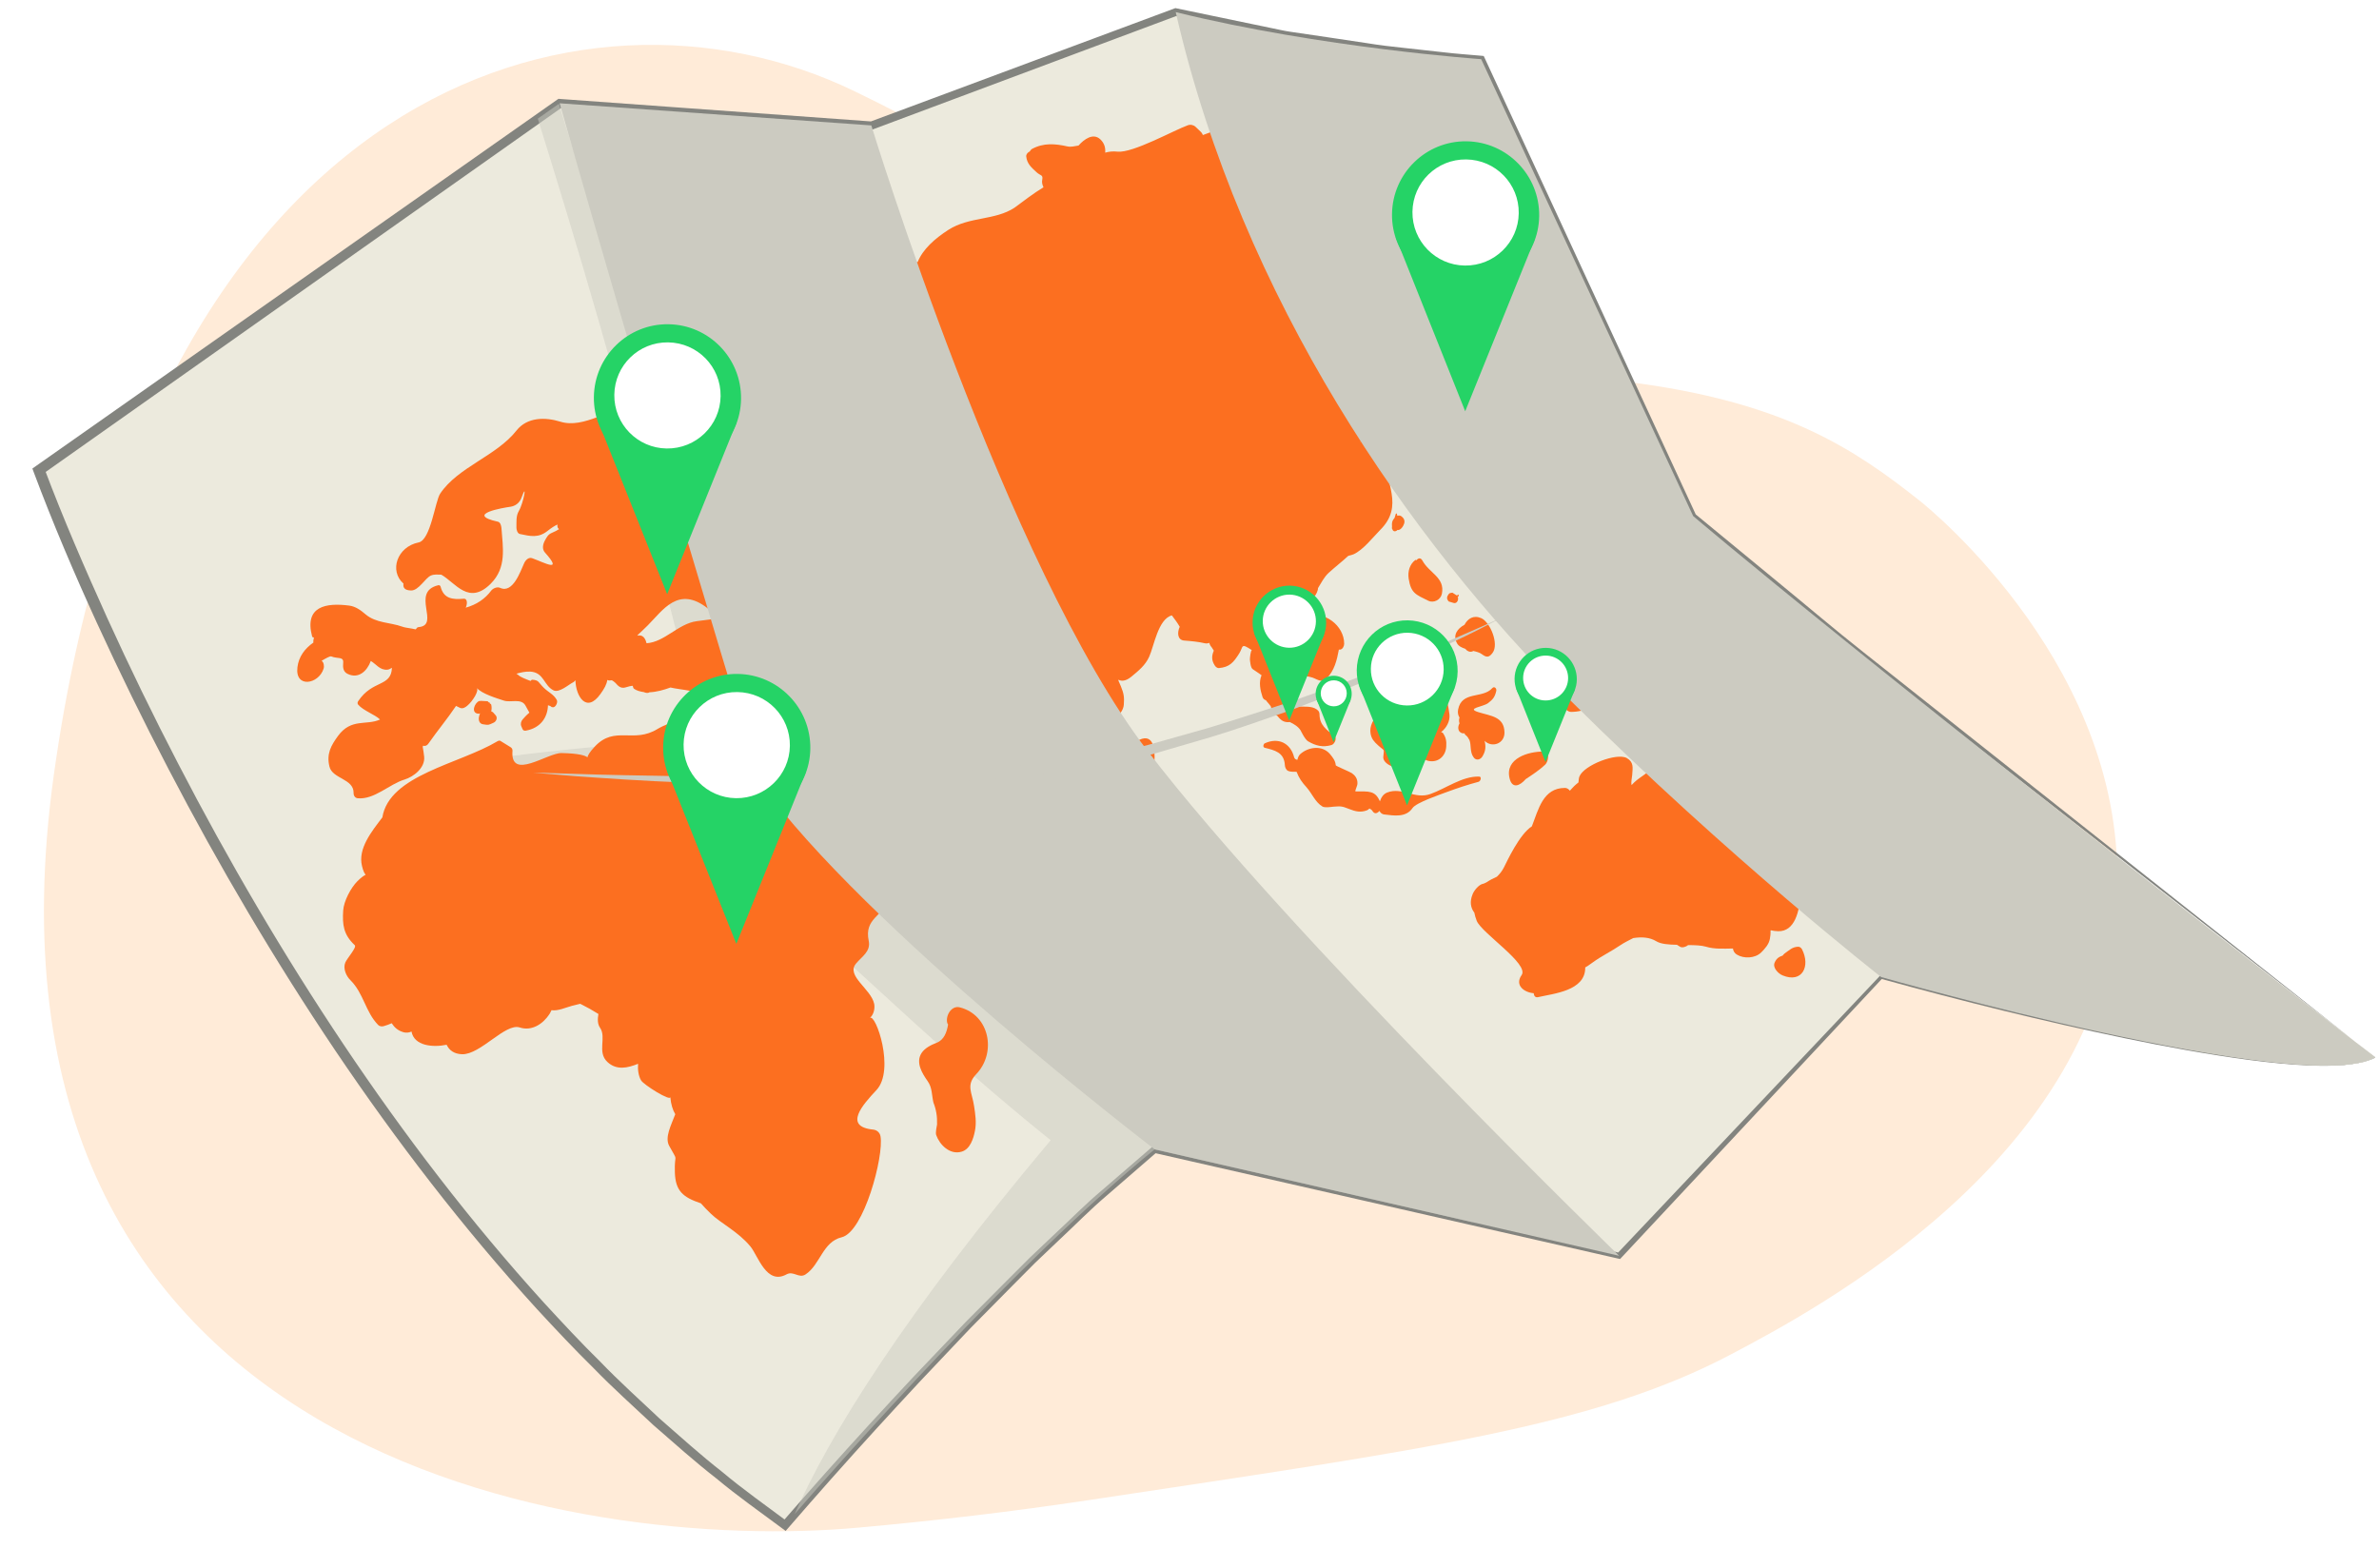 <svg width="264" height="174" viewBox="0 0 264 174" fill="none" xmlns="http://www.w3.org/2000/svg">
<g filter="url(#filter0_d_277_225)">
<path fill-rule="evenodd" clip-rule="evenodd" d="M234.902 95.342C233.413 124.48 201.398 141.403 192.145 146.291C176.908 154.346 158.162 156.862 120.764 162.503C112.332 163.77 103.969 164.763 95.229 165.551C64.559 168.333 -4.691 158.275 5.983 81.928C16.657 5.582 64.533 -8.516 94.784 6.104C125.035 20.716 128.433 31.887 180.572 38.384C198.017 40.558 205.85 45.882 213.04 51.583C214.341 52.611 236.177 70.45 234.902 95.342Z" fill="#FFEBD8"/>
</g>
<path d="M263.586 117.358C255.668 121.827 208.751 108.439 208.751 108.439L179.665 139.374C179.665 139.374 179.665 139.374 128.125 127.562C110.68 141.728 87.114 169.266 87.114 169.266C32.87 130.986 4.323 52.174 4.323 52.174L62.102 11.463L96.693 13.92C96.693 13.92 96.693 13.92 130.471 1.345C146.717 5.343 164.368 6.567 164.368 6.567L187.899 57.285C187.891 57.276 208.032 74.473 263.586 117.358Z" fill="#ECEADD"/>
<path d="M225.469 87.621L206.414 72.752C203.23 70.278 200.157 67.685 197.024 65.16L187.677 57.516L187.625 57.473L187.6 57.404L164.008 6.721L164.342 6.943C162.913 6.815 161.466 6.729 160.045 6.558L155.765 6.096C154.336 5.95 152.915 5.788 151.494 5.557L147.24 4.932L142.985 4.307C142.275 4.213 141.581 4.033 140.879 3.905L138.774 3.477L130.359 1.756L130.633 1.739L96.873 14.356L96.77 14.399L96.659 14.39L62.068 11.977L62.428 11.874L4.682 52.654L4.913 51.969C7.019 57.575 9.424 63.105 11.898 68.584C14.389 74.062 17.026 79.472 19.799 84.813C25.337 95.505 31.432 105.922 38.143 115.946C44.862 125.969 52.207 135.599 60.347 144.57C62.402 146.796 64.456 149.021 66.622 151.144C68.719 153.327 70.987 155.356 73.196 157.444C75.481 159.439 77.741 161.485 80.138 163.359C82.466 165.32 84.966 167.066 87.406 168.898L86.763 168.983C89.956 165.302 93.201 161.664 96.496 158.069C98.157 156.28 99.792 154.474 101.469 152.702L106.52 147.404C107.35 146.513 108.232 145.666 109.088 144.793L111.673 142.191L114.267 139.597L116.929 137.072C118.726 135.411 120.43 133.656 122.313 132.081L127.885 127.271L128.031 127.142L128.236 127.185L179.759 139.058L179.434 139.16L208.614 108.31L208.7 108.216L208.82 108.25C217.765 110.776 226.787 113.087 235.895 115.047C240.457 116.023 245.037 116.896 249.668 117.546C251.979 117.863 254.316 118.111 256.653 118.206C257.826 118.257 258.998 118.248 260.171 118.163C261.335 118.034 262.534 117.906 263.586 117.35L225.469 87.621ZM260.171 118.197C258.998 118.291 257.817 118.308 256.653 118.266C254.307 118.188 251.971 117.949 249.651 117.649C245.011 117.033 240.415 116.185 235.852 115.244C226.719 113.344 217.671 111.101 208.7 108.627L208.905 108.567L179.921 139.588L179.784 139.734L179.588 139.691L128.031 127.947L128.382 127.87L122.852 132.663C120.986 134.238 119.291 135.993 117.502 137.654L114.849 140.179L112.272 142.773L109.704 145.375C108.857 146.248 107.975 147.095 107.145 147.986L102.12 153.293C100.451 155.065 98.824 156.871 97.172 158.66C93.894 162.255 90.658 165.902 87.483 169.574L87.183 169.916L86.841 169.659C84.384 167.828 81.859 166.064 79.513 164.104C77.091 162.221 74.822 160.184 72.511 158.172C70.286 156.083 68 154.046 65.886 151.863C63.712 149.723 61.631 147.506 59.569 145.272C51.368 136.276 43.972 126.629 37.201 116.588C30.448 106.538 24.302 96.104 18.72 85.395C15.921 80.037 13.268 74.618 10.751 69.131C8.234 63.636 5.872 58.089 3.749 52.422L3.595 52.003L3.98 51.729L61.811 11.078L61.974 10.966L62.171 10.984L96.753 13.483L96.539 13.517L130.316 0.943L130.445 0.9L130.59 0.934L138.953 2.672L141.051 3.108C141.753 3.245 142.437 3.417 143.148 3.519L147.385 4.144L151.622 4.778C153.035 5.009 154.447 5.18 155.877 5.326L160.139 5.796C161.56 5.968 162.981 6.062 164.411 6.19L164.65 6.216L164.745 6.413L188.207 57.156L188.13 57.053L197.444 64.723C200.559 67.274 203.615 69.885 206.774 72.376L225.709 87.381L263.595 117.384C262.534 117.923 261.327 118.06 260.171 118.197Z" fill="#83847F"/>
<g opacity="0.5">
<path d="M89.853 83.564C96.582 85.164 121.996 86.782 121.996 86.782C121.996 86.782 113.41 89.684 92.421 91.362C102.976 100.11 125.386 124.044 134.014 126.192C138.534 127.322 152.033 131.773 163.846 135.754C156.21 134.007 144.92 131.414 128.125 127.57C112.88 139.948 92.969 162.538 88.184 168.042C92.165 159.062 100.391 145.837 116.595 126.552C93.166 107.703 83.202 93.074 64.901 87.801C51.445 84.591 51.445 84.591 51.445 84.591C51.445 84.591 66.339 82.502 73.264 82.485C80.189 82.468 75.524 74.738 72.477 59.082C70.26 47.68 63.309 24.791 59.68 13.167L62.017 11.523C67.854 30.389 84.358 82.254 89.853 83.564Z" fill="#CCCBC1"/>
</g>
<path d="M167.09 27.915C166.696 27.496 166.414 27.11 166.268 26.58C164.804 26.323 163.332 26.169 161.877 26.117C161.697 26.109 161.603 25.963 161.663 25.801C161.766 25.535 161.826 25.279 161.851 25.03C160.405 25.184 160.071 25.51 159.249 25.262C159.48 24.765 159.865 24.328 160.507 23.789C160.807 23.541 161.089 23.241 161.355 22.925C160.268 21.127 157.725 19.852 155.919 19.578C154.533 19.372 153.069 19.578 151.802 20.16C151.074 20.494 150.39 20.682 149.585 20.468C145.938 19.483 143.396 16.53 140.186 14.741C139.296 14.245 138.406 13.894 137.498 13.646C137.438 13.671 137.378 13.697 137.318 13.74C137.224 13.808 137.104 13.885 137.002 13.954C135.795 14.228 134.596 14.536 133.484 14.989C133.432 14.87 133.372 14.741 133.261 14.639C133.073 14.459 132.876 14.271 132.679 14.082C132.456 13.868 132.105 13.791 131.814 13.902C130.282 14.45 125.703 17.01 124.016 16.83C123.486 16.77 123.049 16.83 122.647 16.941C122.681 16.428 122.587 15.923 122.099 15.46C121.32 14.733 120.327 15.426 119.685 16.154C119.257 16.222 118.846 16.334 118.478 16.256C117.074 15.94 115.816 15.837 114.523 16.53C114.429 16.582 114.344 16.693 114.267 16.813C114.044 16.916 113.856 17.13 113.881 17.369C113.976 18.182 114.438 18.576 115.037 19.124C115.448 19.509 115.765 19.381 115.662 19.92C115.593 20.245 115.67 20.519 115.799 20.785C114.669 21.469 113.625 22.283 112.58 23.053C110.406 24.483 107.59 24.012 105.244 25.51C103.721 26.494 102.411 27.658 101.837 29.079C100.776 29.122 100.194 29.567 99.312 30.646C98.585 31.536 99.013 32.401 99.432 33.257C99.304 33.471 99.21 33.727 99.141 34.01C98.884 33.556 98.627 33.145 98.388 32.88C98.354 32.837 98.302 32.846 98.259 32.828C98.234 32.691 98.242 32.546 98.2 32.409C98.14 32.221 98.028 32.058 97.806 32.05C95.315 31.973 94.561 32.614 93.894 33.898C93.072 33.71 92.165 33.787 91.531 34.181C90.256 34.977 89.135 36.141 87.97 37.254C87.457 37.519 87.046 37.828 86.806 38.187C86.789 38.221 86.789 38.273 86.772 38.307C86.002 38.966 85.188 39.539 84.298 39.933C84.135 39.908 83.981 39.933 83.81 39.89C82.295 39.3 80.266 41.611 79.196 42.279C79.077 42.356 78.965 42.493 78.863 42.604C77.484 42.398 75.961 42.998 74.72 43.674C73.581 44.29 73.299 44.684 72.511 45.745C71.946 46.507 71.45 47.038 70.953 47.5C71.099 46.952 71.107 46.353 71.064 45.9C71.03 45.54 70.868 45.052 70.414 45.078C67.726 45.215 64.824 47.629 62.171 46.798C60.51 46.285 58.507 46.276 57.317 47.783C55.083 50.625 50.812 51.832 48.843 54.793C48.286 55.632 47.79 59.938 46.455 60.203C44.075 60.683 43.159 63.353 44.777 64.774C44.7 65.194 44.88 65.519 45.616 65.536C46.472 65.553 47.191 64.141 47.824 63.875C48.201 63.721 48.586 63.773 48.971 63.781C50.555 64.689 52.01 67.222 54.458 64.783C56.247 62.994 55.802 60.794 55.648 58.611C55.622 58.371 55.545 57.969 55.246 57.901C51.505 57.07 55.922 56.343 56.615 56.248C56.624 56.248 56.624 56.248 56.632 56.248C56.624 56.248 56.624 56.248 56.624 56.248C57.206 56.163 57.668 55.803 57.874 55.23C58.558 53.338 58.088 55.838 57.583 56.702C57.24 57.284 57.326 57.909 57.309 58.577C57.309 58.808 57.428 59.219 57.702 59.27C58.849 59.51 59.748 59.749 60.792 58.902C61.229 58.56 61.58 58.337 61.871 58.217C61.837 58.38 61.845 58.543 61.965 58.662C61.991 58.679 62.008 58.705 62.034 58.731C61.828 58.859 61.58 59.005 61.238 59.142C60.827 59.313 60.681 59.604 60.467 59.989C60.245 60.409 60.125 60.922 60.467 61.316C62.522 63.61 60.476 62.472 59.072 61.958C58.653 61.795 58.302 62.189 58.156 62.532C57.754 63.396 56.923 65.904 55.502 65.245C55.186 65.1 54.741 65.279 54.527 65.528C53.833 66.469 52.883 67.111 51.676 67.445C51.83 67.197 51.959 66.401 51.437 66.452C50.238 66.555 49.245 66.469 48.894 65.117C48.86 64.997 48.766 64.928 48.637 64.954C45.504 65.69 48.92 69.405 46.446 69.602C46.3 69.611 46.224 69.73 46.138 69.85C45.992 69.842 45.881 69.79 45.744 69.773C45.701 69.765 45.65 69.756 45.599 69.748C45.273 69.688 44.905 69.653 44.64 69.551C43.287 69.063 41.738 69.174 40.565 68.181C40.043 67.736 39.47 67.308 38.759 67.214C36.191 66.88 33.752 67.274 34.633 70.629C34.667 70.749 34.753 70.732 34.839 70.758C34.804 70.946 34.745 71.126 34.779 71.314C33.82 71.99 33.152 72.872 33.007 74.053C32.716 76.416 35.361 75.954 35.909 74.216C36.003 73.942 35.926 73.471 35.686 73.343C36.166 73.06 36.628 72.795 36.765 72.855C37.467 73.146 38.16 72.829 38.083 73.582C38.04 74.062 38.074 74.541 38.554 74.781C39.769 75.397 40.745 74.481 41.147 73.36C41.764 73.719 42.149 74.396 42.988 74.327C43.168 74.31 43.339 74.216 43.493 74.113C43.416 76.279 41.336 75.423 39.744 77.828C39.667 77.939 39.649 78.094 39.744 78.205C40.309 78.873 41.618 79.309 42.175 79.857C40.66 80.55 38.973 79.677 37.509 81.68C36.722 82.759 36.217 83.666 36.559 85.078C36.885 86.457 39.273 86.414 39.239 88.014C39.23 88.305 39.401 88.571 39.701 88.597C41.55 88.768 43.193 87.03 44.905 86.516C45.89 86.217 47.182 85.224 47.071 84C47.037 83.623 46.968 83.255 46.908 82.879C46.925 82.836 46.943 82.802 46.96 82.759C47.174 82.844 47.396 82.742 47.525 82.553C48.535 81.107 49.639 79.788 50.606 78.35C50.752 78.419 50.897 78.496 51.051 78.564C51.351 78.693 51.633 78.513 51.856 78.325C52.472 77.811 53.183 76.647 52.909 76.356C53.499 77.015 55.092 77.486 55.922 77.76C56.667 78.008 57.848 77.469 58.31 78.308C58.464 78.59 58.61 78.864 58.747 79.095C58.635 79.189 58.438 79.343 58.011 79.831C57.822 80.045 57.737 80.328 57.848 80.602C57.891 80.713 57.942 80.824 57.993 80.935C58.062 81.09 58.224 81.115 58.37 81.09C60.014 80.79 60.775 79.591 60.81 78.273C60.938 78.325 61.101 78.35 61.178 78.445C61.178 78.453 61.178 78.445 61.186 78.445C61.212 78.462 61.229 78.479 61.255 78.496C61.255 78.487 61.255 78.479 61.263 78.47C61.589 78.65 61.957 77.974 61.785 77.683C61.434 77.049 60.852 76.835 60.339 76.33C59.714 75.714 59.825 75.491 59.055 75.44C58.986 75.431 58.944 75.534 58.875 75.577C58.319 75.363 57.754 75.149 57.514 74.918C57.446 74.849 57.377 74.832 57.309 74.772C57.805 74.635 58.302 74.515 58.849 74.541C60.373 74.627 60.339 76.091 61.426 76.621C62.042 76.929 63.095 75.988 63.566 75.748C63.712 75.68 63.771 75.585 63.857 75.5C63.891 77.255 65.073 79.232 66.647 77.006C67.067 76.416 67.324 75.962 67.392 75.466C67.461 75.5 67.538 75.534 67.641 75.525C67.726 75.517 67.82 75.508 67.897 75.5C68.034 75.585 68.171 75.662 68.3 75.799C68.591 76.133 68.89 76.45 69.404 76.296C69.746 76.193 69.995 76.125 70.217 76.116C70.251 76.245 70.268 76.382 70.362 76.45C70.679 76.664 71.056 76.758 71.458 76.818C71.629 76.895 71.809 76.938 71.998 76.878C72.023 76.869 72.04 76.844 72.066 76.835C72.819 76.809 73.641 76.587 74.403 76.305C75.533 76.578 77.93 76.664 78.332 77.434C78.426 77.614 78.606 77.725 78.803 77.828C77.895 79.087 74.155 80.174 72.99 80.893C70.303 82.57 68.223 80.482 66.005 82.861C65.415 83.486 65.227 83.854 65.192 84.051C64.97 83.871 64.276 83.615 62.316 83.58C60.758 83.546 56.59 86.705 56.872 83.315C56.881 83.144 56.786 82.998 56.65 82.921C56.273 82.69 55.896 82.459 55.528 82.228C55.434 82.168 55.288 82.219 55.203 82.271C50.949 84.813 43.193 86.011 42.431 90.719C41.25 92.277 39.692 94.178 40.172 96.121C40.3 96.66 40.437 96.925 40.574 97.088C40.36 97.199 40.086 97.379 39.658 97.807C38.93 98.535 38.143 100.024 38.083 101.068C37.989 102.618 38.1 103.722 39.367 104.903C39.624 105.143 38.52 106.341 38.314 106.838C38.049 107.497 38.408 108.319 38.888 108.789C40.36 110.253 40.548 112.308 41.969 113.763C42.132 113.925 42.371 113.943 42.577 113.891C42.911 113.797 43.202 113.686 43.467 113.566C43.775 114.045 44.16 114.388 44.785 114.567C45.094 114.653 45.393 114.61 45.667 114.49C45.958 116.091 48.047 116.271 49.562 115.954C49.844 116.553 50.375 116.981 51.282 117.007C53.328 117.058 56.084 113.515 57.677 114.037C59.012 114.473 60.253 113.652 60.972 112.556C61.058 112.427 61.126 112.265 61.203 112.119C61.922 112.231 62.77 111.82 63.506 111.623C63.883 111.529 64.122 111.469 64.388 111.409C65.115 111.768 65.8 112.154 66.408 112.539C66.305 113.095 66.305 113.652 66.579 114.054C67.341 115.141 66.228 116.759 67.401 117.863C68.419 118.822 69.661 118.531 70.808 118.068C70.756 118.693 70.85 119.421 71.141 119.909C71.415 120.388 74.428 122.28 74.386 121.758C74.454 122.554 74.642 123.17 74.934 123.667C74.463 124.916 73.752 126.235 74.257 127.168C75.353 129.179 74.814 127.758 74.891 130.138C74.959 132.167 75.772 132.877 77.75 133.545C77.758 133.545 77.758 133.536 77.767 133.545C78.092 133.913 78.469 134.307 78.897 134.718C79.967 135.762 81.901 136.678 83.279 138.347C84.135 139.4 85.06 142.661 87.286 141.437C88.056 141.018 88.655 141.925 89.391 141.446C91.035 140.359 91.283 137.825 93.406 137.32C95.863 136.729 98.097 128.332 97.712 126.123C97.643 125.695 97.301 125.413 96.89 125.37C93.577 125.036 95.709 122.639 97.258 120.987C99.355 118.753 97.172 112.427 96.53 112.984C96.95 112.624 97.112 111.948 97.01 111.417C96.659 109.748 93.868 108.319 94.981 106.958C95.64 106.153 96.65 105.614 96.402 104.415C95.88 101.933 97.951 101.71 98.782 99.673C99.869 97.02 98.55 94.297 99.158 91.73C99.304 91.122 98.918 90.146 98.131 90.437C97.592 90.642 97.061 90.711 96.53 90.831C96.547 90.788 96.59 90.762 96.59 90.719C96.83 88.494 97.532 87.929 99.244 86.619C101.675 84.787 102.993 81.543 102.608 78.624C102.111 74.978 96.761 78.641 95.169 77.494C93.902 76.587 92.927 75.525 95.109 75.817C96.308 75.979 99.098 74.062 99.004 76.193C98.987 76.416 99.107 76.647 99.312 76.741C100.357 77.212 104.243 75.62 106.34 75.046C108.377 75.491 110.474 76.133 112.264 76.972C112.298 76.998 112.323 76.964 112.358 76.972C112.649 77.974 113.222 78.736 114.498 77.939C115.422 77.357 116.27 75.808 116.518 74.789C116.424 75.166 117.014 75.543 116.424 76.245C116.252 76.441 116.124 76.638 116.081 76.895C115.482 80.054 119.539 78.95 119.052 82.151C118.692 84.548 122.022 86.174 123.914 85.429C124.333 85.267 124.607 84.813 124.607 84.351C124.581 83.272 123.058 79.643 123.58 79.6C124.179 79.549 124.675 78.787 124.71 78.222C124.77 77.409 124.727 76.998 124.393 76.193C123.742 74.593 124.145 76.27 125.557 75.097C126.336 74.447 127.089 73.856 127.526 72.889C128.065 71.708 128.519 68.695 130.043 68.301C130.368 68.729 130.685 69.157 130.916 69.568C130.625 70.193 130.65 71.006 131.378 71.091C132.174 71.151 132.961 71.22 133.732 71.4C133.895 71.434 134.049 71.408 134.194 71.348C134.194 71.357 134.194 71.357 134.203 71.365C134.245 71.545 134.331 71.699 134.451 71.828C134.554 71.999 134.631 72.11 134.699 72.213C134.468 72.752 134.417 73.24 134.785 73.831C134.879 73.993 135.059 74.165 135.273 74.147C136.445 74.045 136.89 73.522 137.524 72.512C137.995 71.759 137.652 71.314 138.936 72.17C138.791 72.076 138.688 73.12 138.705 73.214C138.731 73.368 138.757 74.088 139.013 74.267C139.262 74.447 139.518 74.618 139.775 74.781C139.861 74.858 139.921 74.892 139.998 74.944C139.664 75.714 139.852 76.604 140.109 77.374C140.186 77.58 140.314 77.665 140.494 77.725C140.528 77.768 140.546 77.828 140.588 77.862C140.751 78.042 140.888 78.213 141.016 78.385C141.102 78.718 141.205 79.138 141.778 79.48C141.778 79.48 141.787 79.48 141.787 79.489C142.129 79.942 142.497 80.216 143.131 80.139C143.619 80.371 144.072 80.644 144.346 81.09C144.321 81.047 144.8 82.065 145.151 82.271C146.015 82.784 146.803 82.973 147.762 82.69C148.095 82.596 148.421 81.92 148.07 81.654C147.197 81.013 146.435 80.456 146.426 79.275C146.426 79.129 146.375 78.975 146.272 78.864C145.322 77.948 143.61 78.975 142.934 77.768C142.754 77.451 141.855 75.671 141.975 75.491C142.223 75.115 142.6 74.49 142.728 73.985C142.737 73.959 142.745 73.874 142.754 73.822C143.49 74.498 144.432 74.961 145.416 75.14C146.058 75.26 146.615 75.902 147.205 75.311C148.078 74.447 148.361 73.257 148.575 72.102C148.626 72.102 148.669 72.102 148.746 72.093C149.011 72.042 149.165 71.691 149.165 71.451C149.165 69.431 146.983 67.753 144.963 68.369C144.826 68.121 144.689 67.873 144.552 67.625C144.637 67.496 144.723 67.368 144.817 67.24C145.048 66.948 145.262 66.649 145.596 66.46C145.947 66.178 146.11 65.896 146.238 65.468C146.255 65.399 146.247 65.348 146.255 65.279C146.623 64.68 146.94 64.047 147.428 63.593C148.198 62.891 148.951 62.318 149.619 61.693C149.876 61.624 150.116 61.564 150.201 61.521C151.271 61.042 152.367 59.621 153.163 58.816C155.868 56.129 153.659 53.552 153.736 50.676C153.788 49.169 152.855 49.092 151.768 49.426C151.708 49.109 151.511 48.844 151.151 48.938C151.074 48.955 151.023 49.024 150.954 49.067C150.972 49.007 151.032 48.955 151.057 48.887C151.134 48.613 151.186 48.339 151.254 48.057C151.716 47.535 151.939 46.858 151.93 46.173C152.179 45.771 152.504 45.412 153.052 45.163C153.531 44.941 154.087 45.061 154.627 45.163C154.627 45.189 154.618 45.215 154.618 45.249C154.678 46.233 155.303 46.319 155.825 46.79C155.825 46.815 155.817 46.841 155.817 46.867C155.774 47.637 156.544 48.262 157.238 47.766C157.349 47.689 157.417 47.611 157.511 47.535L157.503 47.56C157.52 47.543 157.537 47.517 157.554 47.492C159.206 46.054 158.479 44.401 157.914 42.63C158.128 42.108 158.333 41.585 158.359 40.96C158.385 40.558 158.316 40.216 158.222 39.882C158.496 39.745 158.735 39.634 158.778 39.625C159.232 39.599 159.566 39.745 159.985 39.48C160.61 39.086 161.038 38.041 160.756 37.357C160.439 36.595 161.381 36.467 161.637 36.03C161.886 35.593 161.997 35.268 162.048 34.874C162.724 34.429 163.409 33.796 163.546 32.948C163.735 31.776 163.794 30.611 163.829 29.447C163.923 29.276 164.051 29.131 164.128 28.925C164.214 28.711 164.188 28.523 164.128 28.36C164.205 28.129 164.231 27.872 164.265 27.616C164.282 27.624 164.308 27.624 164.325 27.633C164.351 27.795 164.385 27.949 164.462 28.095C164.531 28.215 164.633 28.3 164.736 28.369C164.779 29.242 164.745 30.261 164.967 30.783C165.001 30.868 165.061 30.902 165.13 30.954C165.164 31.048 165.198 31.057 165.292 31.04C165.592 31.099 165.977 30.894 166.106 30.637C166.499 30.038 167.749 28.625 167.09 27.915ZM77.322 68.943C75.276 69.208 73.752 71.271 71.749 71.391C71.304 69.491 69.618 71.665 71.878 69.414C73.581 67.71 75.276 64.963 78.537 67.522C79.95 68.643 82.227 68.309 77.322 68.943ZM78.965 81.209C79.051 81.09 79.111 80.935 79.188 80.79C80.78 81.86 84.897 85.258 85.496 85.652C85.762 85.823 86.104 86.003 86.472 86.166C87.114 86.919 88.159 87.638 88.493 87.92C89.143 88.451 89.426 88.597 90.316 88.605C91.146 88.597 91.026 90.334 91.206 90.814C91.215 90.839 91.232 90.848 91.24 90.874C86.258 89.855 81.936 85.951 78.965 81.209Z" fill="#FC6F20"/>
<path d="M106.511 111.803C105.587 111.563 104.911 112.719 105.116 113.532C105.133 113.617 105.185 113.643 105.21 113.711C105.065 114.567 104.765 115.423 103.926 115.74C103.344 115.963 102.625 116.322 102.274 116.862C101.581 117.914 102.326 119.121 102.942 119.994C103.464 120.722 103.387 121.552 103.584 122.374C103.892 123.145 104.02 123.949 103.986 124.805C103.969 124.908 103.789 125.704 103.892 125.978C104.26 127.031 105.399 128.221 106.725 127.818C107.667 127.536 108.027 126.355 108.189 125.516C108.378 124.591 108.232 123.667 108.095 122.759C107.872 121.236 107.162 120.44 108.343 119.207C110.612 116.827 109.816 112.65 106.511 111.803Z" fill="#FC6F20"/>
<path d="M126.73 81.997C125.086 82.502 124.735 84.805 125.591 86.063C125.694 86.208 125.857 86.345 126.037 86.405C126.045 86.422 126.054 86.448 126.062 86.457C126.858 87.595 127.971 85.464 128.065 84.856C128.194 84 128.271 81.535 126.73 81.997Z" fill="#FC6F20"/>
<path d="M164.145 86.191C162.271 86.131 160.482 87.501 158.735 88.126C156.998 88.751 155.611 87.321 153.95 87.955C153.488 88.134 153.274 88.52 153.129 88.939C152.598 87.715 151.896 87.843 150.441 87.835C150.287 87.835 150.655 87.236 150.638 86.927C150.638 86.405 150.389 86.072 149.996 85.798C149.824 85.678 148.232 85.01 148.232 84.942C148.19 84.428 147.907 84.077 147.59 83.692C146.7 82.647 145.134 82.913 144.26 83.726C144.115 83.863 144.029 84.094 143.969 84.334C143.798 84.3 143.653 84.222 143.61 84.043C143.208 82.459 141.838 81.809 140.349 82.502C140.195 82.579 140.126 82.896 140.306 82.973C140.323 82.99 140.34 82.999 140.357 83.007C140.366 83.007 140.366 82.999 140.374 82.999C141.436 83.272 142.506 83.486 142.583 84.924C142.591 85.156 142.728 85.481 142.959 85.567C143.199 85.669 143.533 85.661 143.884 85.661C144.149 86.362 144.483 86.825 144.988 87.381C145.613 88.083 145.947 89.033 146.751 89.513C147.017 89.675 147.744 89.555 147.993 89.53C148.823 89.47 148.909 89.47 149.713 89.787C150.415 90.069 151.006 90.206 151.716 89.924C151.802 89.889 151.887 89.812 151.964 89.735C152.127 89.812 152.255 89.906 152.333 90.052C152.564 90.394 152.863 90.257 153.077 90.001C153.189 90.206 153.36 90.369 153.599 90.394C154.678 90.523 156.022 90.762 156.749 89.684C157.169 89.067 159.848 88.177 160.627 87.878C161.74 87.467 162.904 87.082 164.068 86.773C164.316 86.705 164.453 86.2 164.145 86.191Z" fill="#FC6F20"/>
<path d="M157.897 74.01C156.673 73.848 156.074 74.618 155.714 75.714C155.688 75.791 155.697 75.851 155.671 75.919C154.935 76.279 154.49 77.272 154.413 78.094C154.362 78.633 153.429 78.522 152.906 79.206C152.419 79.84 151.948 80.576 152.093 81.415C152.196 81.997 152.47 82.305 152.898 82.699C153.72 83.444 153.583 83.016 153.506 84C153.429 84.787 154.952 85.447 155.551 85.044C155.911 84.796 156.168 84.582 156.348 84.171C156.527 84.06 156.699 83.949 156.853 83.803C157.366 83.803 158.068 84.368 158.522 84.454C159.575 84.668 160.422 83.957 160.491 82.861C160.533 82.271 160.465 81.851 160.122 81.355C160.08 81.286 159.986 81.303 159.926 81.252C160.516 80.79 160.927 80.037 160.85 79.309C160.73 78.282 160.448 77.212 160.217 76.202C160.011 75.329 158.813 74.13 157.897 74.01Z" fill="#FC6F20"/>
<path d="M155.526 57.31C155.363 57.19 155.209 57.199 155.064 57.25C155.038 57.173 155.038 57.096 155.012 57.019C154.969 56.925 154.867 57.053 154.867 57.105C154.832 57.225 154.798 57.344 154.764 57.464C154.636 57.61 154.524 57.79 154.49 57.961C154.447 58.132 154.473 58.278 154.473 58.432C154.473 58.44 154.473 58.44 154.473 58.457C154.481 58.526 154.447 58.594 154.464 58.688C154.473 58.688 154.481 58.671 154.49 58.671C154.541 58.902 154.704 59.065 154.986 58.902C155.021 58.877 155.038 58.851 155.064 58.825C155.432 58.894 155.748 58.372 155.825 58.098C155.92 57.764 155.783 57.507 155.526 57.31Z" fill="#FC6F20"/>
<path d="M90.598 29.422C90.247 29.781 89.939 30.158 89.623 30.526C88.39 30.945 86.926 31.716 86.258 32.889C85.83 33.06 85.42 33.257 85.18 33.616C84.872 34.078 84.82 34.172 84.632 34.678C84.358 35.431 83.725 35.456 83.16 35.944C82.484 36.518 82.081 36.92 82.013 37.819C81.987 38.076 82.167 38.307 82.424 38.341C83.006 38.401 83.519 38.384 84.058 38.393C84.495 38.453 84.923 38.453 85.343 38.239C85.762 38.025 85.95 36.45 86.301 36.484C86.815 36.535 87.26 35.987 87.423 35.576C87.568 35.225 87.722 34.892 87.722 34.506C87.722 33.856 87.962 33.377 88.33 32.983C88.458 32.88 88.561 32.794 88.672 32.683C89.006 32.409 89.366 32.169 89.759 31.938C90.487 31.51 91.48 31.262 91.84 30.398C92.216 29.448 91.377 28.609 90.598 29.422Z" fill="#FC6F20"/>
<path d="M54.51 78.949C54.561 78.744 54.578 78.538 54.518 78.222C54.501 78.136 54.398 78.119 54.347 78.059C54.355 78.025 54.381 77.982 54.338 77.982C54.287 77.991 54.27 77.956 54.227 77.948C54.176 77.922 54.159 77.837 54.099 77.828C53.833 77.811 53.568 77.802 53.303 77.785C53.311 77.794 53.311 77.802 53.311 77.811C53.251 77.819 53.226 77.777 53.157 77.811C52.661 78.033 52.25 79.086 53.02 79.206C53.148 79.232 53.217 79.198 53.277 79.172C53.234 79.257 53.191 79.36 53.148 79.583C53.08 79.951 53.208 80.328 53.602 80.387C54.244 80.481 54.159 80.49 54.766 80.216C55.066 80.088 55.246 79.668 55.015 79.403C54.758 79.086 54.689 79.009 54.51 78.949Z" fill="#FC6F20"/>
<path d="M199.421 86.825C198.454 86.542 197.992 86.611 197.324 85.755C196.476 84.668 194.465 84.89 193.361 84.06C191.332 82.536 189.337 82.143 187.043 81.817C186.718 81.569 186.307 81.389 185.939 81.518C185.802 81.569 185.665 81.698 185.52 81.783C185.366 81.766 185.237 81.74 185.049 81.732C184.886 81.723 184.749 81.809 184.629 81.92C184.321 81.989 184.047 82.203 183.945 82.485C183.748 83.041 183.577 83.555 183.559 84.163C183.5 85.549 182.566 85.841 181.616 86.602C181.411 86.765 181.231 86.945 181.06 87.133C180.974 86.816 181.111 86.277 181.128 86.003C181.188 85.173 181.308 84.591 180.529 84.137C179.425 83.512 175.787 84.907 175.273 86.174C175.205 86.328 175.188 86.594 175.162 86.842C175.008 86.97 174.854 87.082 174.708 87.227C174.529 87.39 174.383 87.587 174.212 87.758C174.075 87.578 173.87 87.441 173.656 87.45C171.233 87.458 170.728 89.821 169.992 91.713C168.614 92.594 167.261 95.547 166.885 96.284C166.662 96.72 166.405 97.02 166.114 97.302C165.686 97.491 165.301 97.696 164.959 97.927C164.83 97.97 164.745 98.055 164.599 98.081C164.111 98.167 163.589 98.817 163.418 99.245C163.075 100.076 163.195 100.752 163.606 101.291C163.666 101.582 163.743 101.873 163.872 102.199C164.419 103.568 169.735 106.992 168.853 108.225C168.066 109.338 169.11 110.142 170.197 110.236C170.223 110.502 170.351 110.741 170.668 110.673C172.397 110.271 175.941 109.98 175.915 107.386C175.915 107.377 175.915 107.377 175.907 107.377C176.069 107.292 176.335 107.121 176.754 106.812C177.713 106.11 178.834 105.58 179.819 104.903C180.272 104.595 180.76 104.373 181.24 104.116C182.19 103.97 183.072 104.022 183.799 104.467C184.313 104.784 185.177 104.844 186.093 104.861C186.213 104.929 186.316 104.998 186.436 105.075C186.675 105.22 187.035 105.092 187.24 104.963C187.274 104.938 187.283 104.921 187.317 104.895C188.079 104.895 188.807 104.921 189.329 105.075C190.236 105.357 191.289 105.289 192.308 105.272C192.342 105.554 192.479 105.785 192.727 105.939C193.489 106.419 194.764 106.393 195.458 105.691C195.852 105.297 196.297 104.801 196.399 104.227C196.673 102.858 196.057 103.32 197.324 103.354C200.945 103.44 199.669 94.811 199.584 93.116C199.524 91.935 199.686 91.233 198.633 90.617C198.334 90.446 198.043 90.335 197.769 90.24C197.153 89.359 198.462 89.264 199.207 88.905C199.806 88.631 200.286 87.082 199.421 86.825Z" fill="#FC6F20"/>
<path d="M191.443 72.162C190.852 72.436 190.476 73.052 189.851 73.18C188.789 73.394 188.498 74.173 187.831 74.935C187.702 74.909 187.591 74.875 187.583 74.824C187.009 72.881 183.448 73.642 182.087 73.668C179.416 73.711 177.953 72.992 176.574 75.851C176.283 76.467 176.326 76.313 175.701 76.407C175.727 76.305 175.718 76.176 175.59 76.159C174.828 76.031 175.094 74.267 173.929 74.618C173.638 74.713 173.339 74.918 173.108 75.158C173.091 75.166 173.099 75.166 173.082 75.183C173.022 75.252 172.945 75.303 172.894 75.38C172.628 75.817 172.449 75.491 172.115 75.294C171.747 75.098 171.473 75.748 171.541 76.005C171.678 76.544 171.918 76.921 172.217 77.084C172.217 77.246 172.26 77.383 172.423 77.434C173.073 77.674 173.638 79.001 174.323 79.01C175.008 79.027 176.181 78.813 176.703 78.316C177.079 77.965 179.023 78.582 179.57 78.727C179.93 78.813 180.204 78.761 180.486 78.744C180.375 79.181 180.401 79.634 180.675 80.122C181.282 81.244 182.541 80.473 183.448 80.037C183.79 80.105 184.159 80.045 184.484 79.677C185.151 78.924 185.888 78.35 186.718 77.777C188.49 76.536 189.346 78.898 190.681 79.181C191.366 79.326 192.154 78.094 191.486 77.657C190.587 77.049 190.527 75.988 189.748 75.26C190.887 74.952 191.666 74.447 192.128 72.787C192.239 72.307 191.871 71.956 191.443 72.162Z" fill="#FC6F20"/>
<path d="M165.592 76.382C164.531 77.571 162.22 76.656 161.809 78.744C161.74 79.104 161.809 79.395 161.963 79.643C161.886 79.857 161.894 80.071 161.963 80.285C161.766 80.627 161.749 81.124 162.125 81.321C162.28 81.406 162.399 81.406 162.528 81.389C162.562 81.432 162.536 81.517 162.588 81.543C162.802 81.689 162.913 81.86 162.999 82.031C163.016 82.057 163.033 82.091 163.059 82.117C163.298 82.716 163.076 83.435 163.529 84.06C163.803 84.454 164.3 84.325 164.522 83.931C164.865 83.341 164.907 82.87 164.745 82.219C165.549 83.033 166.979 82.553 166.953 81.286C166.919 79.532 165.447 79.472 164.069 79.044C162.639 78.599 164.591 78.462 165.139 78.034C165.678 77.623 165.9 77.34 166.046 76.664C166.097 76.39 165.815 76.125 165.592 76.382Z" fill="#FC6F20"/>
<path d="M221.334 97.157C220.573 97.824 220.059 99.228 219.075 99.476C218.176 99.699 218.15 100.846 217.5 101.137C217.106 101.325 216.823 102.027 216.96 102.489C216.84 102.618 216.746 102.781 216.686 102.969C216.686 102.986 216.669 102.994 216.669 103.012C216.541 103.448 216.635 103.902 217.046 103.987C217.089 104.005 217.14 103.996 217.183 103.996C217.226 103.996 217.251 104.013 217.303 104.005C218.604 103.799 219.443 104.296 220.273 103.012C220.658 102.412 220.804 101.616 220.983 100.932C221.292 99.802 221.762 98.749 222.028 97.602C222.148 97.122 221.711 96.823 221.334 97.157Z" fill="#FC6F20"/>
<path d="M224.493 93.236C224.005 92.774 223.218 93.193 222.678 93.228C221.814 93.279 221.189 91.901 220.205 91.832C219.614 91.789 219.409 92.68 219.7 93.056C220.453 94.023 220.539 95.316 221.326 96.309C221.874 96.994 222.482 96.223 222.807 96.754C223.047 97.156 223.569 96.985 223.766 96.626C223.817 96.54 223.86 96.437 223.894 96.326C223.98 96.249 224.057 96.181 224.108 96.044C224.134 95.975 224.125 95.915 224.151 95.847C224.159 95.847 224.168 95.847 224.168 95.847C224.211 95.453 224.836 95.042 224.93 94.563C225.024 94.092 224.844 93.561 224.493 93.236Z" fill="#FC6F20"/>
<path d="M199.96 105.34C199.875 105.194 199.712 105.066 199.541 105.075C198.873 105.1 198.565 105.468 198.034 105.828C197.949 105.888 197.889 105.982 197.82 106.059C197.461 106.179 197.144 106.341 196.93 106.846C196.69 107.42 197.35 108.07 197.82 108.259C200.003 109.158 200.936 107.223 199.96 105.34Z" fill="#FC6F20"/>
<path d="M171.302 83.418C169.624 83.384 166.979 84.171 167.518 86.38C167.809 87.604 168.674 87.21 169.307 86.474C170.06 85.977 170.831 85.472 171.473 84.865C171.815 84.539 172.046 83.435 171.302 83.418Z" fill="#FC6F20"/>
<path d="M164.376 68.609C163.52 68.233 162.878 68.66 162.519 69.337C161.74 69.765 161.183 70.467 161.688 71.4C161.868 71.725 162.219 71.879 162.596 72.007C162.801 72.247 163.092 72.427 163.418 72.29C163.443 72.281 163.46 72.256 163.486 72.247C163.854 72.333 164.197 72.418 164.445 72.607C164.95 72.983 165.241 73 165.643 72.444C166.354 71.477 165.386 69.063 164.376 68.609Z" fill="#FC6F20"/>
<path d="M157.845 62.215C157.648 61.855 157.375 61.941 157.169 62.189C157.126 62.181 157.101 62.121 157.066 62.146C156.433 62.626 156.202 63.422 156.322 64.226C156.578 65.844 157.101 65.981 158.496 66.674C159.112 66.974 159.883 66.555 160.011 65.896C160.362 64.081 158.624 63.636 157.845 62.215Z" fill="#FC6F20"/>
<path d="M161.783 66.246C161.894 66.204 161.92 65.947 161.783 65.998C161.731 66.015 161.706 66.084 161.697 66.135C161.689 66.118 161.689 66.101 161.663 66.092C161.5 65.99 161.346 65.887 161.184 65.784C161.158 65.776 161.149 65.793 161.132 65.793C161.089 65.784 161.055 65.793 161.004 65.81C160.884 65.818 160.798 65.87 160.73 65.99C160.567 66.195 160.533 66.426 160.653 66.597C160.678 66.657 160.704 66.683 160.738 66.717C160.764 66.726 160.756 66.751 160.773 66.76C160.952 66.811 161.141 66.871 161.32 66.923C161.697 67.034 161.928 66.503 161.74 66.212C161.766 66.221 161.757 66.255 161.783 66.246Z" fill="#FC6F20"/>
<path d="M169.684 32.606C169.333 32.486 169.145 32.383 168.802 32.546C168.451 32.726 167.535 32.032 167.039 32.067C166.936 32.075 166.859 32.135 166.773 32.178C166.542 32.092 166.328 32.152 166.114 32.324C165.584 32.76 165.301 33.376 165.421 33.941C164.959 34.909 165.19 36.081 166.243 36.578C165.969 36.86 165.703 37.177 165.661 37.554C165.601 38.024 165.969 39.06 165.84 39.394C165.224 40.978 163.367 41.739 162.125 42.655C161.372 43.203 161.141 44.085 160.371 44.633C159.925 44.949 159.592 45.395 159.386 45.891C158.847 47.218 160.259 48.45 159.908 49.555C159.806 49.871 159.831 50.162 160.037 50.394C159.977 50.822 159.96 51.267 159.985 51.763C159.994 51.994 160.165 52.294 160.448 52.182C161.663 51.703 162.502 49.82 162.545 48.57C162.596 47.235 163.846 46.704 164.514 45.66C164.539 45.608 166.337 43.374 166.268 43.272C166.277 43.272 166.286 43.255 166.294 43.255C166.662 43.314 166.936 43.058 167.116 42.715C167.861 42.27 168.614 41.44 168.776 40.601C169.059 39.163 167.381 38.016 167.458 36.569C167.467 36.467 167.433 36.398 167.398 36.312C167.835 35.73 167.621 35.328 167.629 34.66C167.604 35.825 169.812 34.669 170.129 34.275C170.514 33.813 170.257 32.803 169.684 32.606Z" fill="#FC6F20"/>
<g style="mix-blend-mode:multiply">
<path d="M127.312 83.298C142.96 103.748 179.673 139.374 179.673 139.374C179.673 139.374 179.673 139.374 128.134 127.562C128.134 127.562 95.863 102.918 84.375 86.859C72.306 47.415 62.102 11.463 62.102 11.463L96.693 13.92C96.685 13.92 111.665 62.857 127.312 83.298Z" fill="#CCCBC1"/>
</g>
<g style="mix-blend-mode:multiply">
<path d="M187.891 57.276C187.891 57.276 208.032 74.473 263.586 117.358C255.668 121.827 208.751 108.439 208.751 108.439C208.751 108.439 191.982 95.342 174.229 77.7C156.467 60.058 137.798 33.282 130.471 1.345C146.717 5.343 164.368 6.567 164.368 6.567L187.891 57.276Z" fill="#CCCBC1"/>
</g>
<g style="mix-blend-mode:multiply">
<path d="M59.175 85.746C59.175 85.746 60.887 85.917 63.891 86.148C66.896 86.362 71.193 86.671 76.363 86.868C78.948 86.979 81.747 87.047 84.718 87.116C87.679 87.167 90.812 87.227 94.057 87.159C95.674 87.15 97.326 87.107 98.996 87.056C100.665 87.013 102.351 86.962 104.055 86.859C107.461 86.705 110.92 86.457 114.378 86.097C117.828 85.712 121.277 85.224 124.641 84.471C125.48 84.282 126.319 84.094 127.149 83.897C127.997 83.692 128.776 83.435 129.589 83.204C131.19 82.733 132.773 82.271 134.34 81.817C137.456 80.876 140.426 79.797 143.242 78.821C146.024 77.734 148.678 76.792 151.074 75.774C153.48 74.781 155.68 73.856 157.589 72.958C159.515 72.093 161.175 71.305 162.536 70.638C163.906 69.987 164.95 69.422 165.678 69.054C166.397 68.678 166.773 68.472 166.773 68.472C166.773 68.472 165.207 69.217 162.434 70.415C161.047 71.032 159.36 71.751 157.4 72.538C155.457 73.36 153.223 74.182 150.809 75.132C148.395 76.091 145.724 76.964 142.934 77.982C140.109 78.89 137.147 79.865 134.04 80.807C132.482 81.252 130.89 81.697 129.281 82.151C128.485 82.365 127.654 82.63 126.867 82.81C126.054 82.99 125.232 83.17 124.402 83.349C121.098 84.06 117.682 84.513 114.258 84.873C110.843 85.25 107.402 85.532 104.012 85.712C102.317 85.823 100.639 85.892 98.979 85.943C97.318 86.011 95.674 86.063 94.065 86.089C87.611 86.225 81.576 86.26 76.406 86.166C71.244 86.08 66.93 86.003 63.917 85.892C60.895 85.806 59.175 85.746 59.175 85.746Z" fill="#CCCBC1"/>
</g>
<path d="M161.756 74.533C161.713 77.614 159.17 80.088 156.08 80.045C152.99 80.002 150.525 77.46 150.559 74.379C150.602 71.28 153.136 68.806 156.226 68.849C159.325 68.9 161.798 71.442 161.756 74.533Z" fill="#25D366"/>
<path d="M156.14 89.384L150.85 76.151L161.43 76.296L156.14 89.384Z" fill="#25D366"/>
<path d="M160.206 74.319C160.181 76.544 158.34 78.334 156.106 78.299C153.881 78.274 152.092 76.442 152.126 74.208C152.152 71.974 153.992 70.193 156.218 70.227C158.452 70.261 160.232 72.085 160.206 74.319Z" fill="white"/>
<path d="M89.922 83.093C89.862 87.587 86.147 91.199 81.645 91.139C77.142 91.079 73.53 87.373 73.59 82.87C73.65 78.35 77.356 74.738 81.859 74.798C86.361 74.858 89.982 78.573 89.922 83.093Z" fill="#25D366"/>
<path d="M81.713 104.758L74.001 85.447L89.434 85.652L81.713 104.758Z" fill="#25D366"/>
<path d="M87.654 82.776C87.611 86.029 84.931 88.631 81.67 88.588C78.417 88.546 75.815 85.875 75.858 82.622C75.901 79.361 78.571 76.767 81.824 76.81C85.086 76.853 87.696 79.515 87.654 82.776Z" fill="white"/>
<path d="M170.805 23.978C170.745 28.472 167.03 32.084 162.528 32.024C158.025 31.964 154.413 28.258 154.473 23.755C154.533 19.235 158.239 15.623 162.742 15.683C167.244 15.743 170.865 19.458 170.805 23.978Z" fill="#25D366"/>
<path d="M162.596 45.643L154.884 26.331L170.317 26.537L162.596 45.643Z" fill="#25D366"/>
<path d="M168.536 23.661C168.494 26.914 165.814 29.516 162.553 29.473C159.3 29.43 156.698 26.759 156.741 23.507C156.784 20.245 159.454 17.652 162.707 17.695C165.969 17.737 168.579 20.399 168.536 23.661Z" fill="white"/>
<path d="M149.999 77.042C149.985 78.141 149.07 79.028 147.972 79.014C146.859 78.999 145.986 78.084 146 76.986C146.014 75.873 146.93 74.986 148.028 75C149.126 75.014 150.028 75.93 149.999 77.042Z" fill="#25D366"/>
<path d="M147.986 82.365L146.099 77.619L149.887 77.675L147.986 82.365Z" fill="#25D366"/>
<path d="M149.451 76.971C149.436 77.774 148.789 78.408 147.986 78.394C147.183 78.379 146.55 77.732 146.564 76.929C146.578 76.126 147.226 75.493 148.028 75.507C148.817 75.507 149.465 76.169 149.451 76.971Z" fill="white"/>
<path d="M147.167 69.152C147.141 71.403 145.283 73.209 143.024 73.175C140.772 73.15 138.966 71.292 139 69.041C139.026 66.781 140.884 64.975 143.135 65C145.386 65.035 147.192 66.892 147.167 69.152Z" fill="#25D366"/>
<path d="M143.066 79.981L139.206 70.325L146.927 70.428L143.066 79.981Z" fill="#25D366"/>
<path d="M146.028 68.99C146.002 70.616 144.667 71.917 143.041 71.892C141.414 71.866 140.113 70.531 140.13 68.904C140.147 67.278 141.491 65.977 143.118 65.994C144.753 66.028 146.054 67.363 146.028 68.99Z" fill="white"/>
<path d="M174.982 75.415C174.957 77.315 173.382 78.847 171.481 78.821C169.572 78.796 168.049 77.229 168.074 75.32C168.1 73.412 169.667 71.879 171.575 71.905C173.476 71.931 174.999 73.506 174.982 75.415Z" fill="#25D366"/>
<path d="M171.507 84.582L168.246 76.416L174.777 76.502L171.507 84.582Z" fill="#25D366"/>
<path d="M174.015 75.286C173.998 76.664 172.868 77.76 171.481 77.743C170.103 77.726 169.007 76.596 169.024 75.218C169.041 73.84 170.171 72.744 171.549 72.761C172.936 72.778 174.032 73.908 174.015 75.286Z" fill="white"/>
<path d="M82.235 44.282C82.175 48.776 78.46 52.388 73.958 52.328C69.455 52.268 65.843 48.562 65.903 44.059C65.963 39.54 69.669 35.927 74.172 35.987C78.683 36.047 82.295 39.762 82.235 44.282Z" fill="#25D366"/>
<path d="M74.035 65.947L66.322 46.636L81.756 46.841L74.035 65.947Z" fill="#25D366"/>
<path d="M79.966 43.965C79.924 47.218 77.245 49.82 73.983 49.777C70.73 49.735 68.128 47.064 68.171 43.811C68.214 40.55 70.884 37.956 74.137 37.999C77.407 38.042 80.009 40.704 79.966 43.965Z" fill="white"/>
<defs>
<filter id="filter0_d_277_225" x="0.876" y="0.979" width="238.08" height="172.972" filterUnits="userSpaceOnUse" color-interpolation-filters="sRGB">
<feFlood flood-opacity="0" result="BackgroundImageFix"/>
<feColorMatrix in="SourceAlpha" type="matrix" values="0 0 0 0 0 0 0 0 0 0 0 0 0 0 0 0 0 0 127 0" result="hardAlpha"/>
<feOffset dy="4"/>
<feGaussianBlur stdDeviation="2"/>
<feComposite in2="hardAlpha" operator="out"/>
<feColorMatrix type="matrix" values="0 0 0 0 0 0 0 0 0 0 0 0 0 0 0 0 0 0 0.25 0"/>
<feBlend mode="normal" in2="BackgroundImageFix" result="effect1_dropShadow_277_225"/>
<feBlend mode="normal" in="SourceGraphic" in2="effect1_dropShadow_277_225" result="shape"/>
</filter>
</defs>
</svg>
